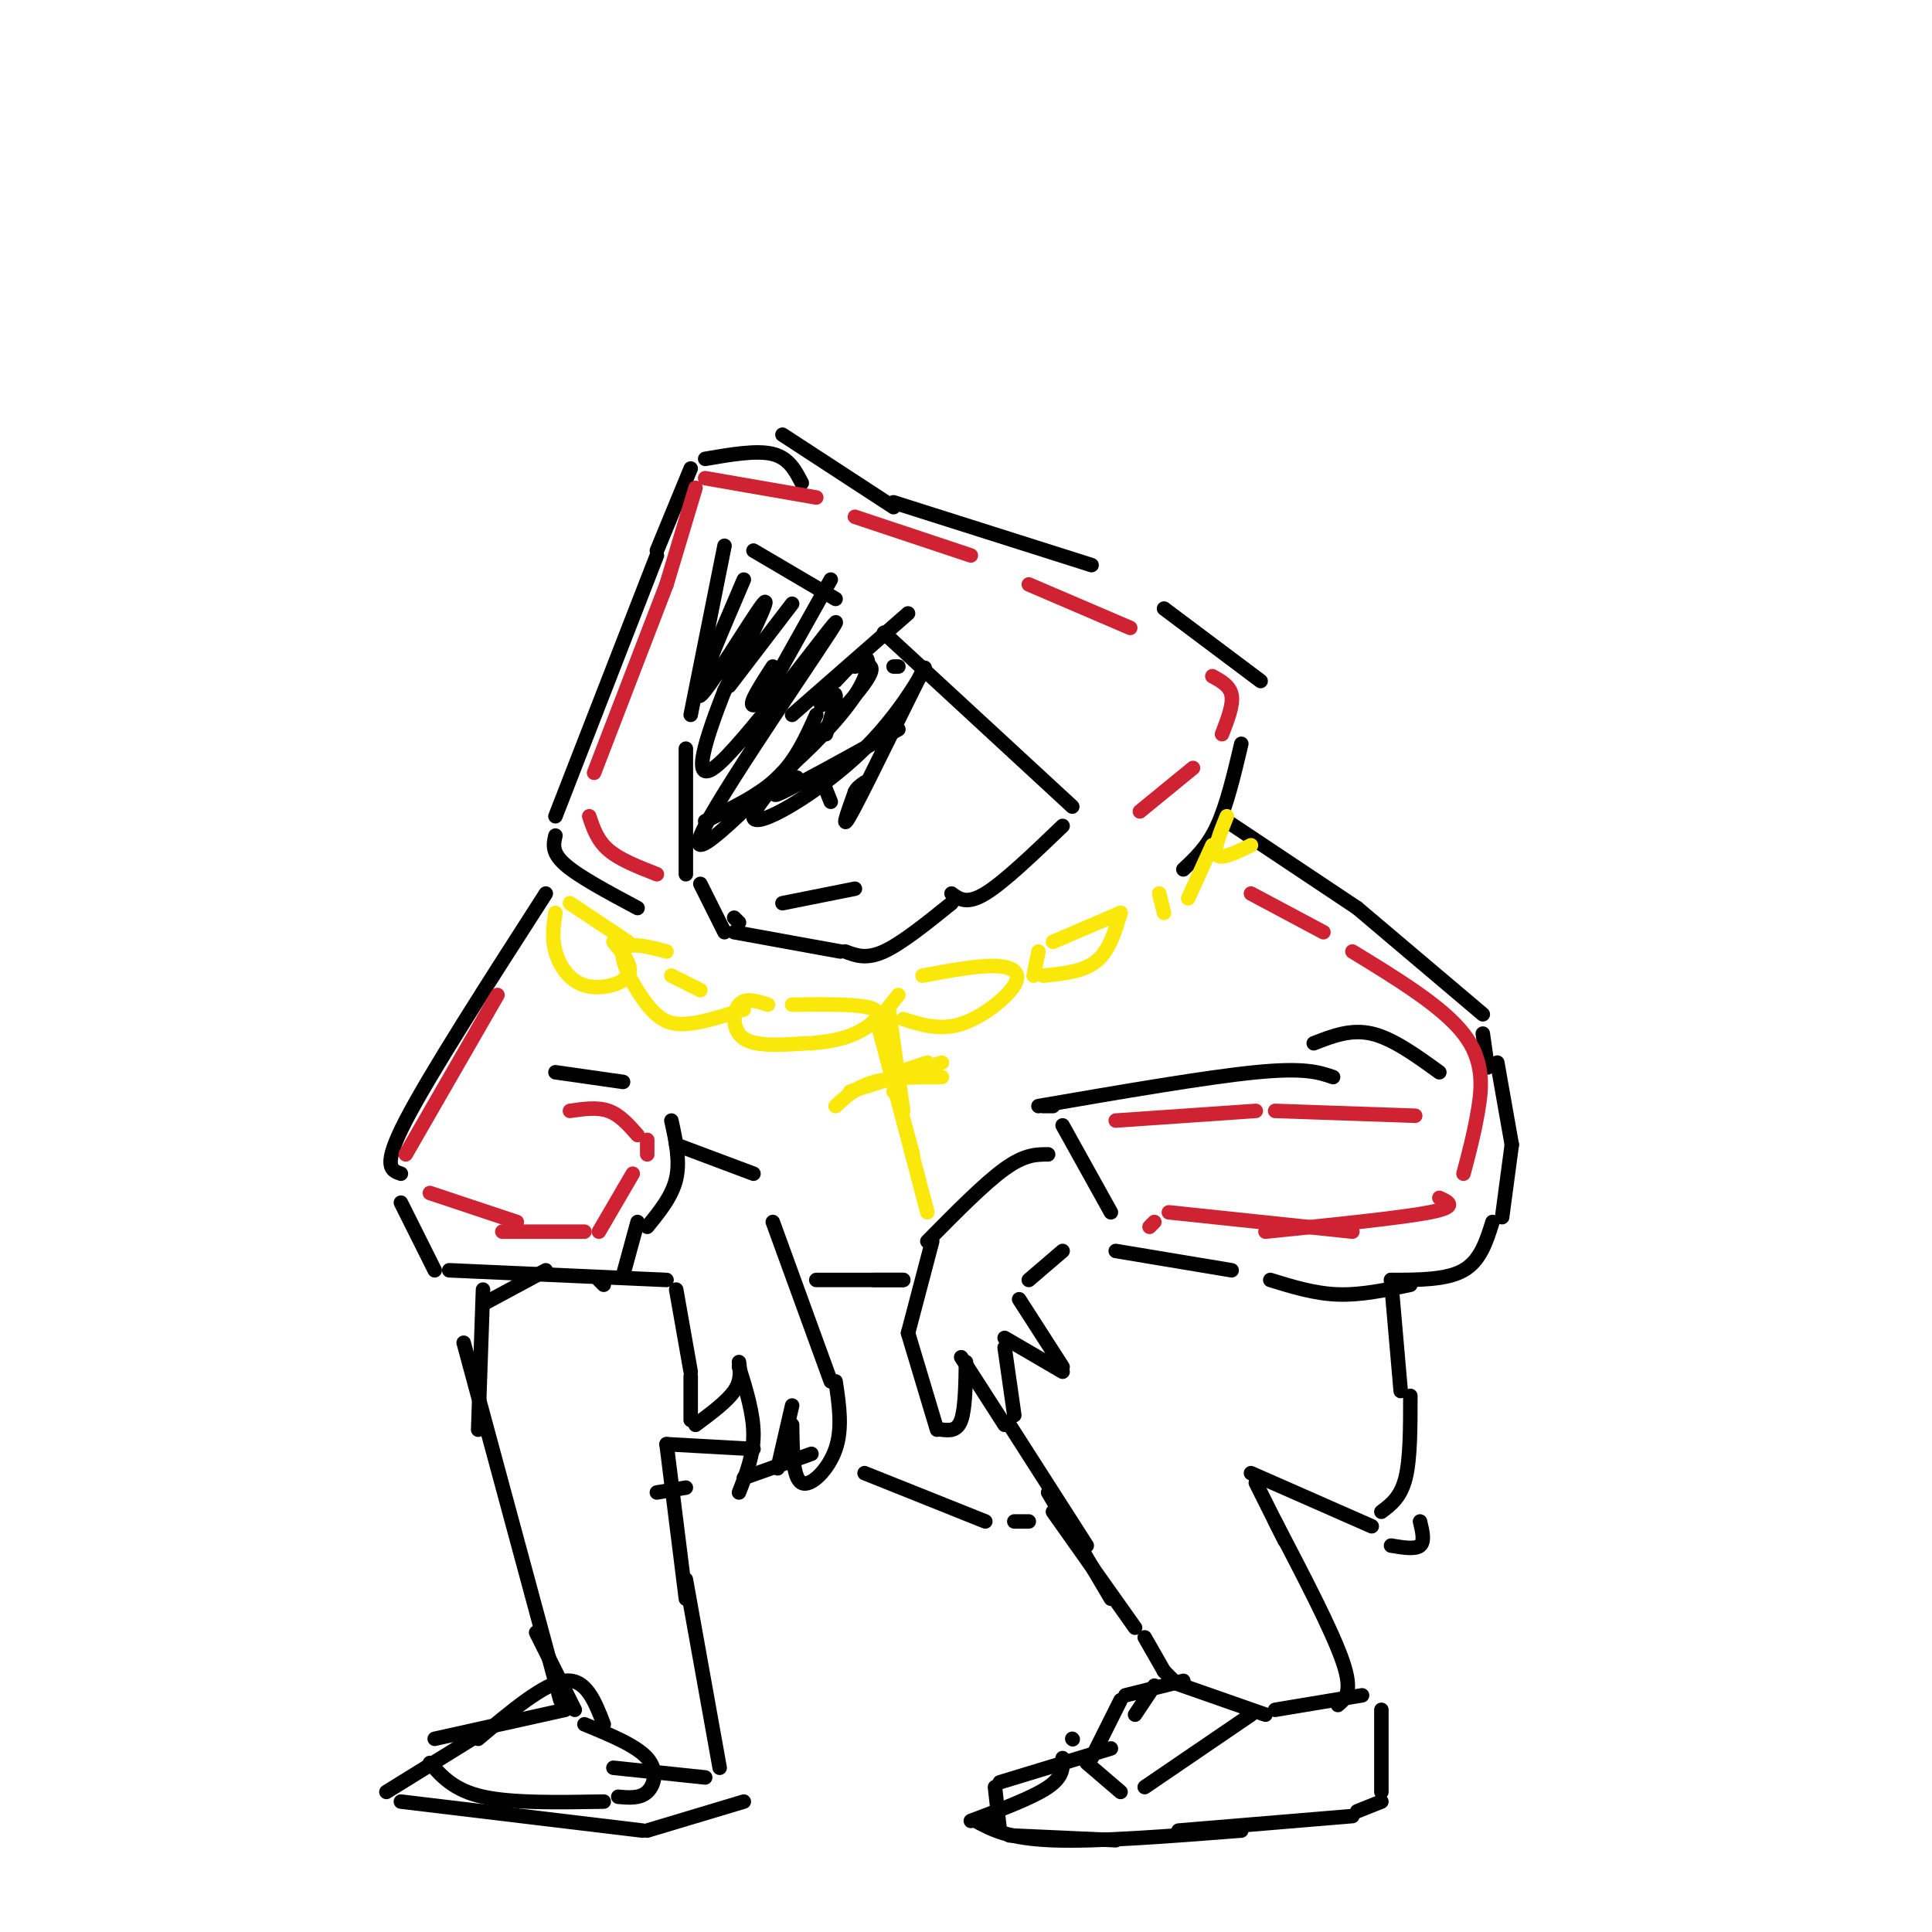 <svg viewBox='0 0 400 400' version='1.1' xmlns='http://www.w3.org/2000/svg' xmlns:xlink='http://www.w3.org/1999/xlink'><g fill='none' stroke='rgb(0,0,0)' stroke-width='3' stroke-linecap='round' stroke-linejoin='round'><path d='M156,114c0.000,0.000 17.000,10.000 17,10'/><path d='M183,131c0.000,0.000 39.000,36.000 39,36'/><path d='M150,113c0.000,0.000 -7.000,35.000 -7,35'/><path d='M142,155c0.000,0.000 0.000,26.000 0,26'/><path d='M152,190c0.000,0.000 1.000,1.000 1,1'/><path d='M154,120c-5.422,12.644 -10.844,25.289 -9,24c1.844,-1.289 10.956,-16.511 13,-19c2.044,-2.489 -2.978,7.756 -8,18'/><path d='M150,143c-3.400,8.644 -7.901,21.255 -1,15c6.901,-6.255 25.204,-31.376 24,-29c-1.204,2.376 -21.915,32.250 -27,42c-5.085,9.750 5.458,-0.625 16,-11'/><path d='M162,160c5.679,-4.786 11.875,-11.250 15,-16c3.125,-4.750 3.179,-7.786 2,-8c-1.179,-0.214 -3.589,2.393 -6,5'/><path d='M177,138c2.949,-0.529 5.897,-1.058 0,6c-5.897,7.058 -20.641,21.703 -21,25c-0.359,3.297 13.667,-4.756 23,-14c9.333,-9.244 13.974,-19.681 12,-16c-1.974,3.681 -10.564,21.480 -14,28c-3.436,6.520 -1.718,1.760 0,-3'/><path d='M177,164c0.333,-0.833 1.167,-1.417 2,-2'/><path d='M186,151c-10.250,5.667 -20.500,11.333 -24,13c-3.500,1.667 -0.250,-0.667 3,-3'/><path d='M188,127c0.000,0.000 -24.000,21.000 -24,21'/><path d='M167,138c-4.917,4.000 -9.833,8.000 -11,8c-1.167,0.000 1.417,-4.000 4,-8'/><path d='M164,125c0.000,0.000 -13.000,17.000 -13,17'/><path d='M162,187c0.000,0.000 15.000,-3.000 15,-3'/><path d='M145,183c0.000,0.000 5.000,10.000 5,10'/><path d='M152,193c0.000,0.000 22.000,4.000 22,4'/><path d='M175,197c2.167,0.833 4.333,1.667 8,0c3.667,-1.667 8.833,-5.833 14,-10'/><path d='M197,185c1.583,1.167 3.167,2.333 7,0c3.833,-2.333 9.917,-8.167 16,-14'/><path d='M276,223c-2.917,-1.000 -5.833,-2.000 -16,-1c-10.167,1.000 -27.583,4.000 -45,7'/><path d='M216,229c0.000,0.000 2.000,0.000 2,0'/><path d='M220,233c0.000,0.000 10.000,18.000 10,18'/><path d='M231,259c0.000,0.000 24.000,4.000 24,4'/><path d='M263,265c4.583,1.417 9.167,2.833 14,3c4.833,0.167 9.917,-0.917 15,-2'/><path d='M272,216c3.833,-1.500 7.667,-3.000 12,-2c4.333,1.000 9.167,4.500 14,8'/><path d='M217,239c-2.417,0.000 -4.833,0.000 -9,3c-4.167,3.000 -10.083,9.000 -16,15'/><path d='M193,257c0.000,0.000 -5.000,19.000 -5,19'/><path d='M188,276c0.000,0.000 6.000,20.000 6,20'/><path d='M195,296c1.583,0.167 3.167,0.333 4,-2c0.833,-2.333 0.917,-7.167 1,-12'/><path d='M199,281c0.000,0.000 9.000,14.000 9,14'/><path d='M210,293c0.000,0.000 -2.000,-14.000 -2,-14'/><path d='M208,277c0.000,0.000 12.000,7.000 12,7'/><path d='M220,283c0.000,0.000 -9.000,-14.000 -9,-14'/><path d='M213,265c0.000,0.000 7.000,-6.000 7,-6'/><path d='M209,295c0.000,0.000 16.000,25.000 16,25'/><path d='M217,309c0.000,0.000 13.000,22.000 13,22'/><path d='M125,266c0.000,0.000 -1.000,-1.000 -1,-1'/><path d='M113,185c-12.000,18.667 -24.000,37.333 -29,47c-5.000,9.667 -3.000,10.333 -1,11'/><path d='M83,249c0.000,0.000 7.000,14.000 7,14'/><path d='M93,263c0.000,0.000 45.000,2.000 45,2'/><path d='M115,222c0.000,0.000 14.000,2.000 14,2'/><path d='M139,232c0.917,4.167 1.833,8.333 1,12c-0.833,3.667 -3.417,6.833 -6,10'/><path d='M132,253c0.000,0.000 -3.000,11.000 -3,11'/><path d='M140,237c0.000,0.000 16.000,6.000 16,6'/><path d='M160,253c0.000,0.000 12.000,33.000 12,33'/><path d='M140,267c0.000,0.000 3.000,17.000 3,17'/><path d='M143,285c0.000,0.000 0.000,9.000 0,9'/><path d='M144,295c3.250,-2.417 6.500,-4.833 8,-7c1.500,-2.167 1.250,-4.083 1,-6'/><path d='M153,283c1.500,4.833 3.000,9.667 3,14c0.000,4.333 -1.500,8.167 -3,12'/><path d='M161,304c0.000,0.000 3.000,-13.000 3,-13'/><path d='M164,295c0.067,5.533 0.133,11.067 2,12c1.867,0.933 5.533,-2.733 7,-7c1.467,-4.267 0.733,-9.133 0,-14'/><path d='M154,306c0.000,0.000 14.000,-5.000 14,-5'/><path d='M132,188c-6.083,-3.250 -12.167,-6.500 -15,-9c-2.833,-2.500 -2.417,-4.250 -2,-6'/><path d='M115,169c0.000,0.000 21.000,-54.000 21,-54'/><path d='M136,114c0.000,0.000 7.000,-17.000 7,-17'/><path d='M146,95c5.333,-0.917 10.667,-1.833 14,-1c3.333,0.833 4.667,3.417 6,6'/><path d='M162,90c0.000,0.000 23.000,15.000 23,15'/><path d='M185,104c0.000,0.000 41.000,13.000 41,13'/><path d='M241,126c0.000,0.000 20.000,15.000 20,15'/><path d='M257,154c-1.500,6.333 -3.000,12.667 -5,17c-2.000,4.333 -4.500,6.667 -7,9'/><path d='M254,170c0.000,0.000 27.000,18.000 27,18'/><path d='M281,188c0.000,0.000 26.000,22.000 26,22'/><path d='M307,214c0.000,0.000 1.000,7.000 1,7'/><path d='M113,263c0.000,0.000 -13.000,7.000 -13,7'/><path d='M100,267c0.000,0.000 -1.000,29.000 -1,29'/><path d='M96,278c0.000,0.000 20.000,74.000 20,74'/><path d='M111,338c0.000,0.000 8.000,16.000 8,16'/><path d='M117,354c0.000,0.000 -27.000,6.000 -27,6'/><path d='M89,365c2.500,2.833 5.000,5.667 11,7c6.000,1.333 15.500,1.167 25,1'/><path d='M128,372c2.244,0.200 4.489,0.400 6,-1c1.511,-1.400 2.289,-4.400 0,-7c-2.289,-2.600 -7.644,-4.800 -13,-7'/><path d='M127,366c0.000,0.000 19.000,2.000 19,2'/><path d='M149,366c0.000,0.000 -7.000,-39.000 -7,-39'/><path d='M136,309c0.000,0.000 6.000,-1.000 6,-1'/><path d='M142,331c0.000,0.000 -4.000,-32.000 -4,-32'/><path d='M138,299c0.000,0.000 18.000,1.000 18,1'/><path d='M218,313c0.000,0.000 17.000,24.000 17,24'/><path d='M237,339c0.000,0.000 4.000,7.000 4,7'/><path d='M241,346c0.000,0.000 2.000,2.000 2,2'/><path d='M245,348c0.000,0.000 -12.000,3.000 -12,3'/><path d='M232,352c0.000,0.000 -6.000,12.000 -6,12'/><path d='M235,355c0.000,0.000 4.000,-6.000 4,-6'/><path d='M242,348c0.000,0.000 20.000,7.000 20,7'/><path d='M99,360c6.833,-5.750 13.667,-11.500 18,-12c4.333,-0.500 6.167,4.250 8,9'/><path d='M101,358c0.000,0.000 -21.000,13.000 -21,13'/><path d='M83,373c0.000,0.000 50.000,6.000 50,6'/><path d='M134,379c0.000,0.000 20.000,-6.000 20,-6'/><path d='M222,360c0.000,0.000 0.100,0.100 0.1,0.1'/><path d='M230,362c0.000,0.000 -23.000,7.000 -23,7'/><path d='M206,370c0.000,0.000 1.000,9.000 1,9'/><path d='M209,380c0.000,0.000 22.000,1.000 22,1'/><path d='M220,364c0.083,1.917 0.167,3.833 -3,6c-3.167,2.167 -9.583,4.583 -16,7'/><path d='M202,377c3.417,1.833 6.833,3.667 16,4c9.167,0.333 24.083,-0.833 39,-2'/><path d='M225,365c0.000,0.000 7.000,6.000 7,6'/><path d='M237,370c0.000,0.000 22.000,-15.000 22,-15'/><path d='M244,379c0.000,0.000 36.000,-3.000 36,-3'/><path d='M281,375c0.000,0.000 5.000,-2.000 5,-2'/><path d='M286,371c0.000,0.000 0.000,-17.000 0,-17'/><path d='M282,351c0.000,0.000 -18.000,3.000 -18,3'/><path d='M277,353c1.583,-1.333 3.167,-2.667 1,-9c-2.167,-6.333 -8.083,-17.667 -14,-29'/><path d='M266,319c0.000,0.000 -6.000,-12.000 -6,-12'/><path d='M259,305c0.000,0.000 25.000,11.000 25,11'/><path d='M288,320c2.500,0.417 5.000,0.833 6,0c1.000,-0.833 0.500,-2.917 0,-5'/><path d='M310,220c0.000,0.000 3.000,17.000 3,17'/><path d='M313,237c0.000,0.000 -2.000,15.000 -2,15'/><path d='M309,253c-1.250,4.000 -2.500,8.000 -6,10c-3.500,2.000 -9.250,2.000 -15,2'/><path d='M179,305c0.000,0.000 25.000,10.000 25,10'/><path d='M210,315c0.000,0.000 3.000,0.000 3,0'/><path d='M286,313c2.000,-1.500 4.000,-3.000 5,-7c1.000,-4.000 1.000,-10.500 1,-17'/><path d='M290,288c0.000,0.000 -2.000,-23.000 -2,-23'/><path d='M169,265c0.000,0.000 18.000,0.000 18,0'/><path d='M187,265c0.000,0.000 -6.000,0.000 -6,0'/><path d='M172,120c0.000,0.000 -14.000,25.000 -14,25'/><path d='M146,170c5.583,-2.667 11.167,-5.333 15,-9c3.833,-3.667 5.917,-8.333 8,-13'/><path d='M170,146c1.417,-1.500 2.833,-3.000 3,-2c0.167,1.000 -0.917,4.500 -2,8'/><path d='M170,161c0.000,0.000 2.000,5.000 2,5'/><path d='M185,138c0.000,0.000 1.000,0.000 1,0'/></g>
<g fill='none' stroke='rgb(250,232,11)' stroke-width='3' stroke-linecap='round' stroke-linejoin='round'><path d='M115,189c-0.393,2.571 -0.786,5.143 0,8c0.786,2.857 2.750,6.000 6,7c3.250,1.000 7.786,-0.143 9,-2c1.214,-1.857 -0.893,-4.429 -3,-7'/><path d='M130,195c0.000,0.000 -12.000,-8.000 -12,-8'/><path d='M138,197c-4.202,-1.107 -8.405,-2.214 -9,0c-0.595,2.214 2.417,7.750 5,11c2.583,3.250 4.738,4.214 8,4c3.262,-0.214 7.631,-1.607 12,-3'/><path d='M145,205c0.000,0.000 -6.000,-3.000 -6,-3'/><path d='M159,208c-2.356,-0.756 -4.711,-1.511 -6,0c-1.289,1.511 -1.511,5.289 1,7c2.511,1.711 7.756,1.356 13,1'/><path d='M168,216c2.978,-0.311 5.956,-0.622 9,-2c3.044,-1.378 6.156,-3.822 4,-5c-2.156,-1.178 -9.578,-1.089 -17,-1'/><path d='M186,206c0.000,0.000 -4.000,5.000 -4,5'/><path d='M187,211c3.798,1.196 7.595,2.393 12,1c4.405,-1.393 9.417,-5.375 11,-8c1.583,-2.625 -0.262,-3.893 -4,-4c-3.738,-0.107 -9.369,0.946 -15,2'/><path d='M215,197c0.000,0.000 -1.000,5.000 -1,5'/><path d='M216,202c4.167,-0.417 8.333,-0.833 11,-3c2.667,-2.167 3.833,-6.083 5,-10'/><path d='M232,189c0.000,0.000 -14.000,6.000 -14,6'/><path d='M240,185c0.000,0.000 1.000,4.000 1,4'/><path d='M246,186c0.000,0.000 5.000,-11.000 5,-11'/><path d='M254,169c-1.417,3.500 -2.833,7.000 -2,8c0.833,1.000 3.917,-0.500 7,-2'/><path d='M184,209c0.000,0.000 3.000,21.000 3,21'/><path d='M176,226c0.000,0.000 19.000,-6.000 19,-6'/><path d='M192,220c0.000,0.000 -6.000,2.000 -6,2'/><path d='M189,239c0.000,0.000 -3.000,-11.000 -3,-11'/><path d='M186,228c-0.667,-2.167 -0.833,-2.083 -1,-2'/><path d='M173,229c2.167,-2.000 4.333,-4.000 8,-5c3.667,-1.000 8.833,-1.000 14,-1'/><path d='M182,213c0.000,0.000 10.000,38.000 10,38'/></g>
<g fill='none' stroke='rgb(207,34,51)' stroke-width='3' stroke-linecap='round' stroke-linejoin='round'><path d='M123,160c0.000,0.000 15.000,-39.000 15,-39'/><path d='M138,121c0.000,0.000 6.000,-20.000 6,-20'/><path d='M146,99c0.000,0.000 23.000,4.000 23,4'/><path d='M177,107c0.000,0.000 24.000,8.000 24,8'/><path d='M213,121c0.000,0.000 21.000,9.000 21,9'/><path d='M251,140c1.833,1.000 3.667,2.000 4,4c0.333,2.000 -0.833,5.000 -2,8'/><path d='M247,159c0.000,0.000 -11.000,9.000 -11,9'/><path d='M122,169c0.833,2.500 1.667,5.000 4,7c2.333,2.000 6.167,3.500 10,5'/><path d='M103,206c0.000,0.000 -19.000,33.000 -19,33'/><path d='M89,247c0.000,0.000 18.000,6.000 18,6'/><path d='M259,185c0.000,0.000 15.000,8.000 15,8'/><path d='M280,197c9.311,5.689 18.622,11.378 23,17c4.378,5.622 3.822,11.178 3,16c-0.822,4.822 -1.911,8.911 -3,13'/><path d='M298,248c2.000,0.917 4.000,1.833 -2,3c-6.000,1.167 -20.000,2.583 -34,4'/><path d='M238,254c0.000,0.000 1.000,-1.000 1,-1'/><path d='M242,251c0.000,0.000 38.000,4.000 38,4'/><path d='M231,232c0.000,0.000 29.000,-2.000 29,-2'/><path d='M264,230c0.000,0.000 29.000,1.000 29,1'/><path d='M118,230c2.833,-0.417 5.667,-0.833 8,0c2.333,0.833 4.167,2.917 6,5'/><path d='M134,236c0.000,0.000 0.000,3.000 0,3'/><path d='M104,255c0.000,0.000 17.000,0.000 17,0'/><path d='M124,255c0.000,0.000 7.000,-12.000 7,-12'/></g>
</svg>
